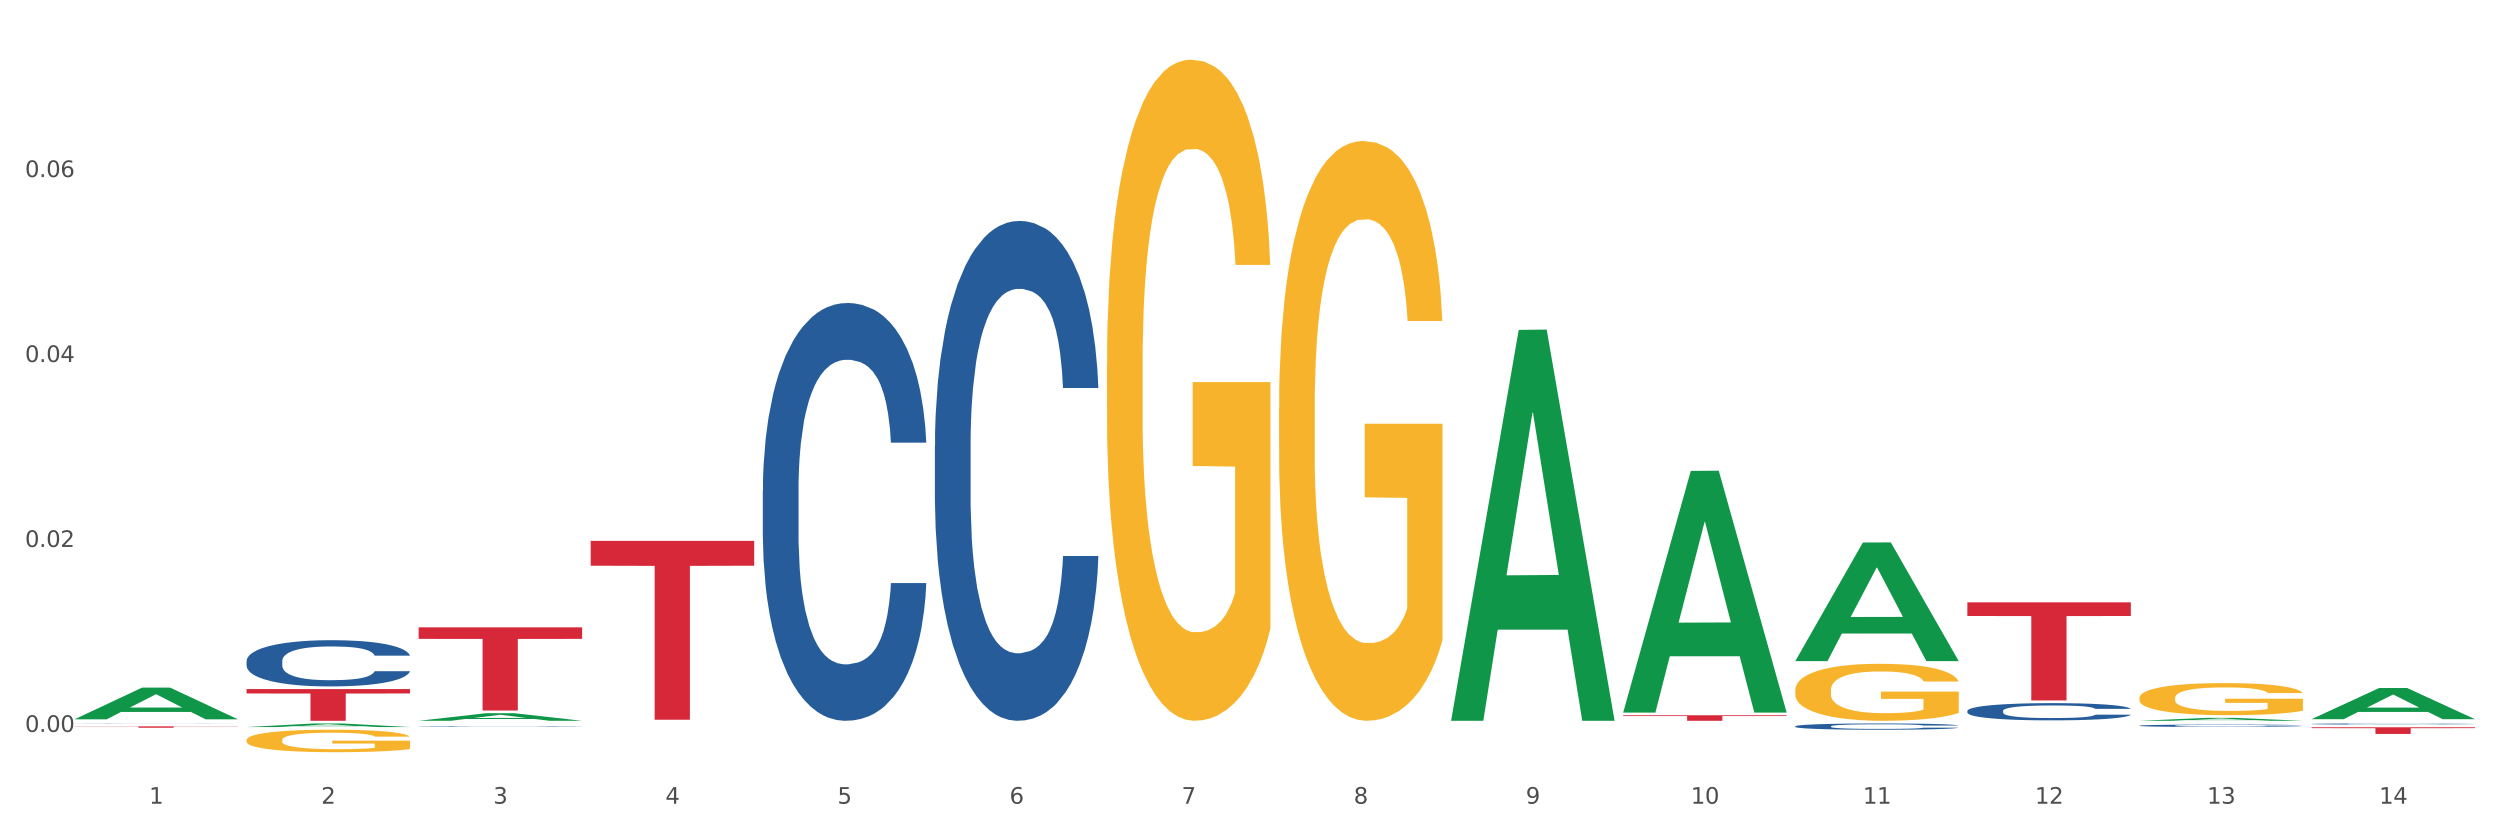 <?xml version="1.0" encoding="utf-8" standalone="no"?>
<!DOCTYPE svg PUBLIC "-//W3C//DTD SVG 1.1//EN"
  "http://www.w3.org/Graphics/SVG/1.1/DTD/svg11.dtd">
<svg xmlns:xlink="http://www.w3.org/1999/xlink" width="1080pt" height="360pt" viewBox="0 0 1080 360" xmlns="http://www.w3.org/2000/svg" version="1.1">
 <rect x="0" y="0" width="1080" height="360" fill="#333333" stroke="none"/>
 <defs>
  <style type="text/css">*{stroke-linejoin: round; stroke-linecap: butt}</style>
 </defs>
 <g id="figure_1">
  <g id="patch_1">
   <path d="M 0 360 
L 1080 360 
L 1080 0 
L 0 0 
z
" style="fill: #ffffff; stroke: #ffffff; stroke-linejoin: miter"/>
  </g>
  <g id="axes_1">
   <g id="matplotlib.axis_1">
    <g id="xtick_1">
     <g id="text_1">
      <!-- 1 -->
      <g style="fill: #4d4d4d" transform="translate(64.432 347.204) scale(0.096 -0.096)">
       <defs>
        <path id="DejaVuSans-31" d="M 794 531 
L 1825 531 
L 1825 4091 
L 703 3866 
L 703 4441 
L 1819 4666 
L 2450 4666 
L 2450 531 
L 3481 531 
L 3481 0 
L 794 0 
L 794 531 
z
" transform="scale(0.016)"/>
       </defs>
       <use xlink:href="#DejaVuSans-31"/>
      </g>
     </g>
    </g>
    <g id="xtick_2">
     <g id="text_2">
      <!-- 2 -->
      <g style="fill: #4d4d4d" transform="translate(138.771 347.204) scale(0.096 -0.096)">
       <defs>
        <path id="DejaVuSans-32" d="M 1228 531 
L 3431 531 
L 3431 0 
L 469 0 
L 469 531 
Q 828 903 1448 1529 
Q 2069 2156 2228 2338 
Q 2531 2678 2651 2914 
Q 2772 3150 2772 3378 
Q 2772 3750 2511 3984 
Q 2250 4219 1831 4219 
Q 1534 4219 1204 4116 
Q 875 4013 500 3803 
L 500 4441 
Q 881 4594 1212 4672 
Q 1544 4750 1819 4750 
Q 2544 4750 2975 4387 
Q 3406 4025 3406 3419 
Q 3406 3131 3298 2873 
Q 3191 2616 2906 2266 
Q 2828 2175 2409 1742 
Q 1991 1309 1228 531 
z
" transform="scale(0.016)"/>
       </defs>
       <use xlink:href="#DejaVuSans-32"/>
      </g>
     </g>
    </g>
    <g id="xtick_3">
     <g id="text_3">
      <!-- 3 -->
      <g style="fill: #4d4d4d" transform="translate(213.109 347.204) scale(0.096 -0.096)">
       <defs>
        <path id="DejaVuSans-33" d="M 2597 2516 
Q 3050 2419 3304 2112 
Q 3559 1806 3559 1356 
Q 3559 666 3084 287 
Q 2609 -91 1734 -91 
Q 1441 -91 1130 -33 
Q 819 25 488 141 
L 488 750 
Q 750 597 1062 519 
Q 1375 441 1716 441 
Q 2309 441 2620 675 
Q 2931 909 2931 1356 
Q 2931 1769 2642 2001 
Q 2353 2234 1838 2234 
L 1294 2234 
L 1294 2753 
L 1863 2753 
Q 2328 2753 2575 2939 
Q 2822 3125 2822 3475 
Q 2822 3834 2567 4026 
Q 2313 4219 1838 4219 
Q 1578 4219 1281 4162 
Q 984 4106 628 3988 
L 628 4550 
Q 988 4650 1302 4700 
Q 1616 4750 1894 4750 
Q 2613 4750 3031 4423 
Q 3450 4097 3450 3541 
Q 3450 3153 3228 2886 
Q 3006 2619 2597 2516 
z
" transform="scale(0.016)"/>
       </defs>
       <use xlink:href="#DejaVuSans-33"/>
      </g>
     </g>
    </g>
    <g id="xtick_4">
     <g id="text_4">
      <!-- 4 -->
      <g style="fill: #4d4d4d" transform="translate(287.448 347.204) scale(0.096 -0.096)">
       <defs>
        <path id="DejaVuSans-34" d="M 2419 4116 
L 825 1625 
L 2419 1625 
L 2419 4116 
z
M 2253 4666 
L 3047 4666 
L 3047 1625 
L 3713 1625 
L 3713 1100 
L 3047 1100 
L 3047 0 
L 2419 0 
L 2419 1100 
L 313 1100 
L 313 1709 
L 2253 4666 
z
" transform="scale(0.016)"/>
       </defs>
       <use xlink:href="#DejaVuSans-34"/>
      </g>
     </g>
    </g>
    <g id="xtick_5">
     <g id="text_5">
      <!-- 5 -->
      <g style="fill: #4d4d4d" transform="translate(361.787 347.204) scale(0.096 -0.096)">
       <defs>
        <path id="DejaVuSans-35" d="M 691 4666 
L 3169 4666 
L 3169 4134 
L 1269 4134 
L 1269 2991 
Q 1406 3038 1543 3061 
Q 1681 3084 1819 3084 
Q 2600 3084 3056 2656 
Q 3513 2228 3513 1497 
Q 3513 744 3044 326 
Q 2575 -91 1722 -91 
Q 1428 -91 1123 -41 
Q 819 9 494 109 
L 494 744 
Q 775 591 1075 516 
Q 1375 441 1709 441 
Q 2250 441 2565 725 
Q 2881 1009 2881 1497 
Q 2881 1984 2565 2268 
Q 2250 2553 1709 2553 
Q 1456 2553 1204 2497 
Q 953 2441 691 2322 
L 691 4666 
z
" transform="scale(0.016)"/>
       </defs>
       <use xlink:href="#DejaVuSans-35"/>
      </g>
     </g>
    </g>
    <g id="xtick_6">
     <g id="text_6">
      <!-- 6 -->
      <g style="fill: #4d4d4d" transform="translate(436.125 347.204) scale(0.096 -0.096)">
       <defs>
        <path id="DejaVuSans-36" d="M 2113 2584 
Q 1688 2584 1439 2293 
Q 1191 2003 1191 1497 
Q 1191 994 1439 701 
Q 1688 409 2113 409 
Q 2538 409 2786 701 
Q 3034 994 3034 1497 
Q 3034 2003 2786 2293 
Q 2538 2584 2113 2584 
z
M 3366 4563 
L 3366 3988 
Q 3128 4100 2886 4159 
Q 2644 4219 2406 4219 
Q 1781 4219 1451 3797 
Q 1122 3375 1075 2522 
Q 1259 2794 1537 2939 
Q 1816 3084 2150 3084 
Q 2853 3084 3261 2657 
Q 3669 2231 3669 1497 
Q 3669 778 3244 343 
Q 2819 -91 2113 -91 
Q 1303 -91 875 529 
Q 447 1150 447 2328 
Q 447 3434 972 4092 
Q 1497 4750 2381 4750 
Q 2619 4750 2861 4703 
Q 3103 4656 3366 4563 
z
" transform="scale(0.016)"/>
       </defs>
       <use xlink:href="#DejaVuSans-36"/>
      </g>
     </g>
    </g>
    <g id="xtick_7">
     <g id="text_7">
      <!-- 7 -->
      <g style="fill: #4d4d4d" transform="translate(510.464 347.204) scale(0.096 -0.096)">
       <defs>
        <path id="DejaVuSans-37" d="M 525 4666 
L 3525 4666 
L 3525 4397 
L 1831 0 
L 1172 0 
L 2766 4134 
L 525 4134 
L 525 4666 
z
" transform="scale(0.016)"/>
       </defs>
       <use xlink:href="#DejaVuSans-37"/>
      </g>
     </g>
    </g>
    <g id="xtick_8">
     <g id="text_8">
      <!-- 8 -->
      <g style="fill: #4d4d4d" transform="translate(584.803 347.204) scale(0.096 -0.096)">
       <defs>
        <path id="DejaVuSans-38" d="M 2034 2216 
Q 1584 2216 1326 1975 
Q 1069 1734 1069 1313 
Q 1069 891 1326 650 
Q 1584 409 2034 409 
Q 2484 409 2743 651 
Q 3003 894 3003 1313 
Q 3003 1734 2745 1975 
Q 2488 2216 2034 2216 
z
M 1403 2484 
Q 997 2584 770 2862 
Q 544 3141 544 3541 
Q 544 4100 942 4425 
Q 1341 4750 2034 4750 
Q 2731 4750 3128 4425 
Q 3525 4100 3525 3541 
Q 3525 3141 3298 2862 
Q 3072 2584 2669 2484 
Q 3125 2378 3379 2068 
Q 3634 1759 3634 1313 
Q 3634 634 3220 271 
Q 2806 -91 2034 -91 
Q 1263 -91 848 271 
Q 434 634 434 1313 
Q 434 1759 690 2068 
Q 947 2378 1403 2484 
z
M 1172 3481 
Q 1172 3119 1398 2916 
Q 1625 2713 2034 2713 
Q 2441 2713 2670 2916 
Q 2900 3119 2900 3481 
Q 2900 3844 2670 4047 
Q 2441 4250 2034 4250 
Q 1625 4250 1398 4047 
Q 1172 3844 1172 3481 
z
" transform="scale(0.016)"/>
       </defs>
       <use xlink:href="#DejaVuSans-38"/>
      </g>
     </g>
    </g>
    <g id="xtick_9">
     <g id="text_9">
      <!-- 9 -->
      <g style="fill: #4d4d4d" transform="translate(659.142 347.204) scale(0.096 -0.096)">
       <defs>
        <path id="DejaVuSans-39" d="M 703 97 
L 703 672 
Q 941 559 1184 500 
Q 1428 441 1663 441 
Q 2288 441 2617 861 
Q 2947 1281 2994 2138 
Q 2813 1869 2534 1725 
Q 2256 1581 1919 1581 
Q 1219 1581 811 2004 
Q 403 2428 403 3163 
Q 403 3881 828 4315 
Q 1253 4750 1959 4750 
Q 2769 4750 3195 4129 
Q 3622 3509 3622 2328 
Q 3622 1225 3098 567 
Q 2575 -91 1691 -91 
Q 1453 -91 1209 -44 
Q 966 3 703 97 
z
M 1959 2075 
Q 2384 2075 2632 2365 
Q 2881 2656 2881 3163 
Q 2881 3666 2632 3958 
Q 2384 4250 1959 4250 
Q 1534 4250 1286 3958 
Q 1038 3666 1038 3163 
Q 1038 2656 1286 2365 
Q 1534 2075 1959 2075 
z
" transform="scale(0.016)"/>
       </defs>
       <use xlink:href="#DejaVuSans-39"/>
      </g>
     </g>
    </g>
    <g id="xtick_10">
     <g id="text_10">
      <!-- 10 -->
      <g style="fill: #4d4d4d" transform="translate(730.426 347.204) scale(0.096 -0.096)">
       <defs>
        <path id="DejaVuSans-30" d="M 2034 4250 
Q 1547 4250 1301 3770 
Q 1056 3291 1056 2328 
Q 1056 1369 1301 889 
Q 1547 409 2034 409 
Q 2525 409 2770 889 
Q 3016 1369 3016 2328 
Q 3016 3291 2770 3770 
Q 2525 4250 2034 4250 
z
M 2034 4750 
Q 2819 4750 3233 4129 
Q 3647 3509 3647 2328 
Q 3647 1150 3233 529 
Q 2819 -91 2034 -91 
Q 1250 -91 836 529 
Q 422 1150 422 2328 
Q 422 3509 836 4129 
Q 1250 4750 2034 4750 
z
" transform="scale(0.016)"/>
       </defs>
       <use xlink:href="#DejaVuSans-31"/>
       <use xlink:href="#DejaVuSans-30" transform="translate(63.623 0)"/>
      </g>
     </g>
    </g>
    <g id="xtick_11">
     <g id="text_11">
      <!-- 11 -->
      <g style="fill: #4d4d4d" transform="translate(804.765 347.204) scale(0.096 -0.096)">
       <use xlink:href="#DejaVuSans-31"/>
       <use xlink:href="#DejaVuSans-31" transform="translate(63.623 0)"/>
      </g>
     </g>
    </g>
    <g id="xtick_12">
     <g id="text_12">
      <!-- 12 -->
      <g style="fill: #4d4d4d" transform="translate(879.104 347.204) scale(0.096 -0.096)">
       <use xlink:href="#DejaVuSans-31"/>
       <use xlink:href="#DejaVuSans-32" transform="translate(63.623 0)"/>
      </g>
     </g>
    </g>
    <g id="xtick_13">
     <g id="text_13">
      <!-- 13 -->
      <g style="fill: #4d4d4d" transform="translate(953.442 347.204) scale(0.096 -0.096)">
       <use xlink:href="#DejaVuSans-31"/>
       <use xlink:href="#DejaVuSans-33" transform="translate(63.623 0)"/>
      </g>
     </g>
    </g>
    <g id="xtick_14">
     <g id="text_14">
      <!-- 14 -->
      <g style="fill: #4d4d4d" transform="translate(1027.781 347.204) scale(0.096 -0.096)">
       <use xlink:href="#DejaVuSans-31"/>
       <use xlink:href="#DejaVuSans-34" transform="translate(63.623 0)"/>
      </g>
     </g>
    </g>
    <g id="xtick_15"/>
    <g id="xtick_16"/>
    <g id="xtick_17"/>
    <g id="xtick_18"/>
    <g id="xtick_19"/>
    <g id="xtick_20"/>
    <g id="xtick_21"/>
    <g id="xtick_22"/>
    <g id="xtick_23"/>
    <g id="xtick_24"/>
    <g id="xtick_25"/>
    <g id="xtick_26"/>
    <g id="xtick_27"/>
   </g>
   <g id="matplotlib.axis_2">
    <g id="ytick_1">
     <g id="text_15">
      <!-- 0.00 -->
      <g style="fill: #4d4d4d" transform="translate(10.8 316.18) scale(0.096 -0.096)">
       <defs>
        <path id="DejaVuSans-2e" d="M 684 794 
L 1344 794 
L 1344 0 
L 684 0 
L 684 794 
z
" transform="scale(0.016)"/>
       </defs>
       <use xlink:href="#DejaVuSans-30"/>
       <use xlink:href="#DejaVuSans-2e" transform="translate(63.623 0)"/>
       <use xlink:href="#DejaVuSans-30" transform="translate(95.41 0)"/>
       <use xlink:href="#DejaVuSans-30" transform="translate(159.033 0)"/>
      </g>
     </g>
    </g>
    <g id="ytick_2">
     <g id="text_16">
      <!-- 0.02 -->
      <g style="fill: #4d4d4d" transform="translate(10.8 236.283) scale(0.096 -0.096)">
       <use xlink:href="#DejaVuSans-30"/>
       <use xlink:href="#DejaVuSans-2e" transform="translate(63.623 0)"/>
       <use xlink:href="#DejaVuSans-30" transform="translate(95.41 0)"/>
       <use xlink:href="#DejaVuSans-32" transform="translate(159.033 0)"/>
      </g>
     </g>
    </g>
    <g id="ytick_3">
     <g id="text_17">
      <!-- 0.04 -->
      <g style="fill: #4d4d4d" transform="translate(10.8 156.386) scale(0.096 -0.096)">
       <use xlink:href="#DejaVuSans-30"/>
       <use xlink:href="#DejaVuSans-2e" transform="translate(63.623 0)"/>
       <use xlink:href="#DejaVuSans-30" transform="translate(95.41 0)"/>
       <use xlink:href="#DejaVuSans-34" transform="translate(159.033 0)"/>
      </g>
     </g>
    </g>
    <g id="ytick_4">
     <g id="text_18">
      <!-- 0.06 -->
      <g style="fill: #4d4d4d" transform="translate(10.8 76.489) scale(0.096 -0.096)">
       <use xlink:href="#DejaVuSans-30"/>
       <use xlink:href="#DejaVuSans-2e" transform="translate(63.623 0)"/>
       <use xlink:href="#DejaVuSans-30" transform="translate(95.41 0)"/>
       <use xlink:href="#DejaVuSans-36" transform="translate(159.033 0)"/>
      </g>
     </g>
    </g>
    <g id="ytick_5"/>
    <g id="ytick_6"/>
    <g id="ytick_7"/>
    <g id="ytick_8"/>
   </g>
   <g id="PolyCollection_1">
    <path d="M 32.175 310.729 
L 32.248 310.716 
L 61.37 297.049 
L 73.456 297.037 
L 102.797 310.755 
L 88.818 310.755 
L 82.484 307.561 
L 52.415 307.561 
L 52.197 307.612 
L 46.081 310.755 
L 32.175 310.755 
L 32.175 310.729 
L 56.201 305.654 
L 78.698 305.641 
L 67.559 299.961 
L 67.413 299.935 
L 67.267 299.973 
L 56.128 305.641 
L 56.201 305.654 
L 32.175 310.729 
z
" clip-path="url(#p34bf14e4f5)" style="fill: #109648"/>
    <path d="M 106.514 314.081 
L 106.587 314.079 
L 135.709 312.534 
L 147.795 312.533 
L 177.135 314.084 
L 163.157 314.084 
L 156.823 313.723 
L 126.754 313.723 
L 126.535 313.728 
L 120.42 314.084 
L 106.514 314.084 
L 106.514 314.081 
L 130.54 313.507 
L 153.037 313.506 
L 141.897 312.864 
L 141.752 312.861 
L 141.606 312.865 
L 130.467 313.506 
L 130.54 313.507 
L 106.514 314.081 
z
" clip-path="url(#p34bf14e4f5)" style="fill: #109648"/>
    <path d="M 180.852 311.38 
L 180.925 311.377 
L 210.048 308.098 
L 222.133 308.095 
L 251.474 311.386 
L 237.495 311.386 
L 231.161 310.62 
L 201.092 310.62 
L 200.874 310.632 
L 194.758 311.386 
L 180.852 311.386 
L 180.852 311.38 
L 204.878 310.162 
L 227.375 310.159 
L 216.236 308.796 
L 216.09 308.79 
L 215.945 308.8 
L 204.806 310.159 
L 204.878 310.162 
L 180.852 311.38 
z
" clip-path="url(#p34bf14e4f5)" style="fill: #109648"/>
    <path d="M 626.885 311.068 
L 626.957 310.91 
L 656.08 142.523 
L 668.166 142.365 
L 697.506 311.386 
L 683.528 311.386 
L 677.194 272.027 
L 647.125 272.027 
L 646.906 272.662 
L 640.791 311.386 
L 626.885 311.386 
L 626.885 311.068 
L 650.911 248.539 
L 673.408 248.38 
L 662.268 178.391 
L 662.123 178.073 
L 661.977 178.55 
L 650.838 248.38 
L 650.911 248.539 
L 626.885 311.068 
z
" clip-path="url(#p34bf14e4f5)" style="fill: #109648"/>
    <path d="M 701.223 307.651 
L 701.296 307.553 
L 730.419 203.433 
L 742.504 203.335 
L 771.845 307.847 
L 757.866 307.847 
L 751.532 283.51 
L 721.463 283.51 
L 721.245 283.903 
L 715.129 307.847 
L 701.223 307.847 
L 701.223 307.651 
L 725.249 268.986 
L 747.746 268.888 
L 736.607 225.611 
L 736.461 225.415 
L 736.316 225.709 
L 725.177 268.888 
L 725.249 268.986 
L 701.223 307.651 
z
" clip-path="url(#p34bf14e4f5)" style="fill: #109648"/>
    <path d="M 775.562 285.522 
L 775.635 285.473 
L 804.757 234.364 
L 816.843 234.316 
L 846.184 285.618 
L 832.205 285.618 
L 825.871 273.672 
L 795.802 273.672 
L 795.584 273.864 
L 789.468 285.618 
L 775.562 285.618 
L 775.562 285.522 
L 799.588 266.542 
L 822.085 266.494 
L 810.946 245.251 
L 810.8 245.154 
L 810.655 245.299 
L 799.515 266.494 
L 799.588 266.542 
L 775.562 285.522 
z
" clip-path="url(#p34bf14e4f5)" style="fill: #109648"/>
    <path d="M 924.24 311.384 
L 924.312 311.382 
L 953.435 310.115 
L 965.52 310.114 
L 994.861 311.386 
L 980.883 311.386 
L 974.548 311.09 
L 944.48 311.09 
L 944.261 311.095 
L 938.145 311.386 
L 924.24 311.386 
L 924.24 311.384 
L 948.265 310.913 
L 970.763 310.912 
L 959.623 310.385 
L 959.478 310.383 
L 959.332 310.386 
L 948.193 310.912 
L 948.265 310.913 
L 924.24 311.384 
z
" clip-path="url(#p34bf14e4f5)" style="fill: #109648"/>
    <path d="M 998.578 310.668 
L 998.651 310.655 
L 1027.773 297.226 
L 1039.859 297.213 
L 1069.2 310.693 
L 1055.221 310.693 
L 1048.887 307.554 
L 1018.818 307.554 
L 1018.6 307.605 
L 1012.484 310.693 
L 998.578 310.693 
L 998.578 310.668 
L 1022.604 305.681 
L 1045.101 305.668 
L 1033.962 300.087 
L 1033.816 300.061 
L 1033.671 300.099 
L 1022.531 305.668 
L 1022.604 305.681 
L 998.578 310.668 
z
" clip-path="url(#p34bf14e4f5)" style="fill: #109648"/>
    <path d="M 106.514 297.682 
L 177.135 297.682 
L 177.135 299.587 
L 149.355 299.6 
L 149.355 311.386 
L 134.126 311.386 
L 134.126 299.6 
L 106.514 299.587 
L 106.514 297.695 
L 106.514 297.682 
z
" clip-path="url(#p34bf14e4f5)" style="fill: #d62839"/>
    <path d="M 255.191 233.649 
L 325.813 233.649 
L 325.813 244.386 
L 298.033 244.459 
L 298.033 310.912 
L 282.804 310.912 
L 282.804 244.459 
L 255.191 244.386 
L 255.191 233.722 
L 255.191 233.649 
z
" clip-path="url(#p34bf14e4f5)" style="fill: #d62839"/>
    <path d="M 32.175 313.764 
L 102.797 313.764 
L 102.797 313.851 
L 75.017 313.851 
L 75.017 314.39 
L 59.788 314.39 
L 59.788 313.851 
L 32.175 313.851 
L 32.175 313.764 
L 32.175 313.764 
z
" clip-path="url(#p34bf14e4f5)" style="fill: #d62839"/>
    <path d="M 180.852 271 
L 251.474 271 
L 251.474 275.996 
L 223.694 276.03 
L 223.694 306.948 
L 208.465 306.948 
L 208.465 276.03 
L 180.852 275.996 
L 180.852 271.034 
L 180.852 271 
z
" clip-path="url(#p34bf14e4f5)" style="fill: #d62839"/>
    <path d="M 849.901 260.218 
L 920.523 260.218 
L 920.523 266.109 
L 892.742 266.149 
L 892.742 302.61 
L 877.514 302.61 
L 877.514 266.149 
L 849.901 266.109 
L 849.901 260.258 
L 849.901 260.218 
z
" clip-path="url(#p34bf14e4f5)" style="fill: #d62839"/>
    <path d="M 701.223 308.994 
L 771.845 308.994 
L 771.845 309.327 
L 744.065 309.329 
L 744.065 311.386 
L 728.836 311.386 
L 728.836 309.329 
L 701.223 309.327 
L 701.223 308.997 
L 701.223 308.994 
z
" clip-path="url(#p34bf14e4f5)" style="fill: #d62839"/>
    <path d="M 849.901 307.1 
L 849.984 307.093 
L 849.984 306.903 
L 850.235 306.645 
L 851.153 306.169 
L 852.322 305.809 
L 854.325 305.388 
L 855.41 305.211 
L 856.829 305.014 
L 859.751 304.695 
L 863.09 304.423 
L 865.428 304.274 
L 867.181 304.179 
L 871.104 304.009 
L 873.358 303.934 
L 875.695 303.873 
L 877.699 303.832 
L 881.038 303.784 
L 883.709 303.764 
L 886.798 303.757 
L 889.386 303.764 
L 892.808 303.791 
L 897.817 303.873 
L 899.737 303.92 
L 902.325 304.002 
L 904.996 304.111 
L 907.166 304.219 
L 909.671 304.376 
L 912.258 304.579 
L 914.763 304.838 
L 916.516 305.075 
L 917.935 305.327 
L 919.187 305.632 
L 920.105 305.965 
L 920.523 306.244 
L 905.246 306.244 
L 904.829 305.992 
L 903.994 305.721 
L 903.159 305.537 
L 902.241 305.388 
L 900.822 305.218 
L 899.57 305.109 
L 897.483 304.98 
L 895.563 304.899 
L 893.977 304.851 
L 892.057 304.81 
L 887.966 304.77 
L 885.045 304.77 
L 883.208 304.783 
L 880.954 304.817 
L 879.034 304.865 
L 876.78 304.946 
L 875.027 305.035 
L 873.274 305.15 
L 872.273 305.232 
L 870.77 305.381 
L 869.768 305.503 
L 868.433 305.714 
L 867.681 305.863 
L 866.346 306.251 
L 865.761 306.536 
L 865.511 306.733 
L 865.344 306.95 
L 865.344 308.01 
L 865.845 308.486 
L 866.262 308.69 
L 866.93 308.921 
L 868.182 309.219 
L 870.019 309.512 
L 871.939 309.722 
L 873.525 309.851 
L 875.027 309.946 
L 876.53 310.021 
L 878.367 310.089 
L 879.869 310.13 
L 882.123 310.171 
L 884.794 310.191 
L 886.881 310.191 
L 891.139 310.157 
L 893.059 310.123 
L 894.895 310.075 
L 896.899 310.001 
L 898.485 309.919 
L 899.403 309.858 
L 900.905 309.729 
L 902.074 309.593 
L 903.076 309.437 
L 903.744 309.301 
L 904.495 309.097 
L 905.079 308.866 
L 905.246 308.744 
L 920.523 308.744 
L 920.189 308.988 
L 919.604 309.226 
L 918.436 309.546 
L 917.517 309.729 
L 916.098 309.953 
L 914.596 310.143 
L 912.509 310.354 
L 910.589 310.51 
L 908.585 310.646 
L 906.415 310.768 
L 902.491 310.938 
L 901.072 310.986 
L 898.067 311.067 
L 895.73 311.115 
L 892.307 311.162 
L 888.801 311.19 
L 885.128 311.196 
L 881.873 311.183 
L 878.283 311.142 
L 876.029 311.101 
L 873.525 311.04 
L 870.603 310.945 
L 867.848 310.83 
L 865.261 310.694 
L 862.84 310.537 
L 860.586 310.361 
L 857.664 310.069 
L 855.494 309.783 
L 853.908 309.518 
L 852.823 309.294 
L 851.737 309.009 
L 851.153 308.812 
L 850.235 308.336 
L 849.901 307.895 
L 849.901 307.1 
z
" clip-path="url(#p34bf14e4f5)" style="fill: #255c99"/>
    <path d="M 998.578 314.165 
L 1069.2 314.165 
L 1069.2 314.567 
L 1041.42 314.57 
L 1041.42 317.057 
L 1026.191 317.057 
L 1026.191 314.57 
L 998.578 314.567 
L 998.578 314.168 
L 998.578 314.165 
z
" clip-path="url(#p34bf14e4f5)" style="fill: #d62839"/>
    <path d="M 998.578 312.751 
L 998.662 312.751 
L 998.662 312.738 
L 998.912 312.721 
L 999.83 312.69 
L 1000.999 312.667 
L 1003.003 312.639 
L 1004.088 312.628 
L 1005.507 312.615 
L 1008.429 312.594 
L 1011.768 312.576 
L 1014.105 312.567 
L 1015.858 312.56 
L 1019.781 312.549 
L 1022.035 312.545 
L 1024.373 312.541 
L 1026.376 312.538 
L 1029.715 312.535 
L 1032.387 312.533 
L 1035.475 312.533 
L 1038.063 312.533 
L 1041.486 312.535 
L 1046.494 312.541 
L 1048.414 312.544 
L 1051.002 312.549 
L 1053.673 312.556 
L 1055.844 312.563 
L 1058.348 312.573 
L 1060.936 312.587 
L 1063.44 312.603 
L 1065.193 312.619 
L 1066.612 312.635 
L 1067.864 312.655 
L 1068.783 312.677 
L 1069.2 312.695 
L 1053.924 312.695 
L 1053.506 312.679 
L 1052.671 312.661 
L 1051.837 312.649 
L 1050.918 312.639 
L 1049.499 312.628 
L 1048.247 312.621 
L 1046.16 312.613 
L 1044.24 312.607 
L 1042.654 312.604 
L 1040.734 312.602 
L 1036.644 312.599 
L 1033.722 312.599 
L 1031.886 312.6 
L 1029.632 312.602 
L 1027.712 312.605 
L 1025.458 312.611 
L 1023.705 312.616 
L 1021.952 312.624 
L 1020.95 312.629 
L 1019.448 312.639 
L 1018.446 312.647 
L 1017.11 312.661 
L 1016.359 312.67 
L 1015.023 312.696 
L 1014.439 312.714 
L 1014.188 312.727 
L 1014.022 312.741 
L 1014.022 312.81 
L 1014.522 312.841 
L 1014.94 312.855 
L 1015.608 312.87 
L 1016.86 312.889 
L 1018.696 312.908 
L 1020.616 312.922 
L 1022.202 312.93 
L 1023.705 312.937 
L 1025.207 312.942 
L 1027.044 312.946 
L 1028.547 312.949 
L 1030.8 312.951 
L 1033.472 312.953 
L 1035.559 312.953 
L 1039.816 312.95 
L 1041.736 312.948 
L 1043.572 312.945 
L 1045.576 312.94 
L 1047.162 312.935 
L 1048.08 312.931 
L 1049.583 312.922 
L 1050.752 312.914 
L 1051.753 312.903 
L 1052.421 312.895 
L 1053.172 312.881 
L 1053.757 312.866 
L 1053.924 312.858 
L 1069.2 312.858 
L 1068.866 312.874 
L 1068.282 312.89 
L 1067.113 312.911 
L 1066.195 312.922 
L 1064.776 312.937 
L 1063.273 312.95 
L 1061.186 312.963 
L 1059.266 312.973 
L 1057.263 312.982 
L 1055.092 312.99 
L 1051.169 313.001 
L 1049.75 313.004 
L 1046.745 313.01 
L 1044.407 313.013 
L 1040.985 313.016 
L 1037.479 313.018 
L 1033.806 313.018 
L 1030.55 313.017 
L 1026.96 313.015 
L 1024.707 313.012 
L 1022.202 313.008 
L 1019.281 313.002 
L 1016.526 312.994 
L 1013.938 312.985 
L 1011.517 312.975 
L 1009.263 312.964 
L 1006.342 312.945 
L 1004.171 312.926 
L 1002.585 312.909 
L 1001.5 312.894 
L 1000.415 312.876 
L 999.83 312.863 
L 998.912 312.832 
L 998.578 312.803 
L 998.578 312.751 
z
" clip-path="url(#p34bf14e4f5)" style="fill: #255c99"/>
    <path d="M 329.53 211.992 
L 329.613 211.827 
L 329.613 207.212 
L 329.864 200.948 
L 330.782 189.41 
L 331.951 180.674 
L 333.954 170.454 
L 335.039 166.168 
L 336.458 161.388 
L 339.38 153.641 
L 342.719 147.048 
L 345.057 143.421 
L 346.81 141.114 
L 350.733 136.993 
L 352.987 135.18 
L 355.324 133.696 
L 357.328 132.707 
L 360.667 131.553 
L 363.338 131.059 
L 366.427 130.894 
L 369.015 131.059 
L 372.437 131.718 
L 377.446 133.696 
L 379.366 134.85 
L 381.954 136.828 
L 384.625 139.465 
L 386.795 142.103 
L 389.3 145.894 
L 391.887 150.839 
L 394.392 157.103 
L 396.145 162.872 
L 397.564 168.971 
L 398.816 176.388 
L 399.734 184.465 
L 400.152 191.223 
L 384.875 191.223 
L 384.458 185.124 
L 383.623 178.531 
L 382.788 174.08 
L 381.87 170.454 
L 380.451 166.333 
L 379.199 163.696 
L 377.112 160.564 
L 375.192 158.586 
L 373.606 157.432 
L 371.686 156.443 
L 367.595 155.454 
L 364.674 155.454 
L 362.837 155.784 
L 360.583 156.608 
L 358.663 157.762 
L 356.41 159.74 
L 354.656 161.883 
L 352.903 164.685 
L 351.902 166.663 
L 350.399 170.289 
L 349.397 173.256 
L 348.062 178.366 
L 347.31 181.992 
L 345.975 191.388 
L 345.391 198.311 
L 345.14 203.091 
L 344.973 208.366 
L 344.973 234.079 
L 345.474 245.618 
L 345.891 250.563 
L 346.559 256.167 
L 347.811 263.42 
L 349.648 270.507 
L 351.568 275.617 
L 353.154 278.749 
L 354.656 281.057 
L 356.159 282.87 
L 357.996 284.518 
L 359.498 285.507 
L 361.752 286.496 
L 364.423 286.991 
L 366.51 286.991 
L 370.768 286.167 
L 372.688 285.342 
L 374.524 284.189 
L 376.528 282.375 
L 378.114 280.397 
L 379.032 278.914 
L 380.534 275.782 
L 381.703 272.485 
L 382.705 268.694 
L 383.373 265.398 
L 384.124 260.453 
L 384.708 254.848 
L 384.875 251.881 
L 400.152 251.881 
L 399.818 257.815 
L 399.233 263.584 
L 398.065 271.332 
L 397.146 275.782 
L 395.727 281.222 
L 394.225 285.837 
L 392.138 290.947 
L 390.218 294.738 
L 388.214 298.034 
L 386.044 301.001 
L 382.121 305.122 
L 380.701 306.276 
L 377.696 308.254 
L 375.359 309.408 
L 371.936 310.562 
L 368.43 311.221 
L 364.757 311.386 
L 361.502 311.056 
L 357.912 310.067 
L 355.658 309.078 
L 353.154 307.595 
L 350.232 305.287 
L 347.477 302.485 
L 344.89 299.188 
L 342.469 295.397 
L 340.215 291.111 
L 337.293 284.024 
L 335.123 277.101 
L 333.537 270.672 
L 332.452 265.233 
L 331.366 258.31 
L 330.782 253.53 
L 329.864 241.991 
L 329.53 231.277 
L 329.53 211.992 
z
" clip-path="url(#p34bf14e4f5)" style="fill: #255c99"/>
    <path d="M 180.852 313.735 
L 180.936 313.735 
L 180.936 313.728 
L 181.186 313.72 
L 182.105 313.704 
L 183.273 313.692 
L 185.277 313.678 
L 186.362 313.672 
L 187.781 313.666 
L 190.703 313.655 
L 194.042 313.646 
L 196.379 313.642 
L 198.132 313.638 
L 202.056 313.633 
L 204.31 313.63 
L 206.647 313.628 
L 208.65 313.627 
L 211.989 313.625 
L 214.661 313.625 
L 217.749 313.625 
L 220.337 313.625 
L 223.76 313.626 
L 228.768 313.628 
L 230.688 313.63 
L 233.276 313.633 
L 235.947 313.636 
L 238.118 313.64 
L 240.622 313.645 
L 243.21 313.652 
L 245.714 313.66 
L 247.467 313.668 
L 248.886 313.676 
L 250.139 313.686 
L 251.057 313.697 
L 251.474 313.707 
L 236.198 313.707 
L 235.78 313.698 
L 234.946 313.689 
L 234.111 313.683 
L 233.193 313.678 
L 231.774 313.673 
L 230.521 313.669 
L 228.434 313.665 
L 226.514 313.662 
L 224.928 313.661 
L 223.008 313.659 
L 218.918 313.658 
L 215.996 313.658 
L 214.16 313.658 
L 211.906 313.659 
L 209.986 313.661 
L 207.732 313.664 
L 205.979 313.667 
L 204.226 313.67 
L 203.224 313.673 
L 201.722 313.678 
L 200.72 313.682 
L 199.384 313.689 
L 198.633 313.694 
L 197.297 313.707 
L 196.713 313.716 
L 196.463 313.723 
L 196.296 313.73 
L 196.296 313.765 
L 196.797 313.78 
L 197.214 313.787 
L 197.882 313.795 
L 199.134 313.805 
L 200.97 313.814 
L 202.89 313.821 
L 204.476 313.826 
L 205.979 313.829 
L 207.482 313.831 
L 209.318 313.833 
L 210.821 313.835 
L 213.075 313.836 
L 215.746 313.837 
L 217.833 313.837 
L 222.09 313.836 
L 224.01 313.834 
L 225.847 313.833 
L 227.85 313.83 
L 229.436 313.828 
L 230.354 313.826 
L 231.857 313.821 
L 233.026 313.817 
L 234.027 313.812 
L 234.695 313.807 
L 235.447 313.801 
L 236.031 313.793 
L 236.198 313.789 
L 251.474 313.789 
L 251.14 313.797 
L 250.556 313.805 
L 249.387 313.815 
L 248.469 313.821 
L 247.05 313.829 
L 245.547 313.835 
L 243.46 313.842 
L 241.54 313.847 
L 239.537 313.852 
L 237.367 313.856 
L 233.443 313.861 
L 232.024 313.863 
L 229.019 313.866 
L 226.681 313.867 
L 223.259 313.869 
L 219.753 313.87 
L 216.08 313.87 
L 212.824 313.869 
L 209.235 313.868 
L 206.981 313.867 
L 204.476 313.865 
L 201.555 313.862 
L 198.8 313.858 
L 196.212 313.853 
L 193.791 313.848 
L 191.538 313.842 
L 188.616 313.833 
L 186.445 313.823 
L 184.859 313.815 
L 183.774 313.807 
L 182.689 313.798 
L 182.105 313.791 
L 181.186 313.776 
L 180.852 313.761 
L 180.852 313.735 
z
" clip-path="url(#p34bf14e4f5)" style="fill: #255c99"/>
    <path d="M 106.514 285.538 
L 106.597 285.519 
L 106.597 285.009 
L 106.848 284.316 
L 107.766 283.039 
L 108.935 282.072 
L 110.938 280.942 
L 112.023 280.467 
L 113.442 279.939 
L 116.364 279.081 
L 119.703 278.352 
L 122.04 277.951 
L 123.794 277.695 
L 127.717 277.239 
L 129.971 277.039 
L 132.308 276.875 
L 134.312 276.765 
L 137.651 276.637 
L 140.322 276.583 
L 143.411 276.565 
L 145.998 276.583 
L 149.421 276.656 
L 154.43 276.875 
L 156.35 277.002 
L 158.937 277.221 
L 161.609 277.513 
L 163.779 277.805 
L 166.283 278.224 
L 168.871 278.771 
L 171.376 279.464 
L 173.129 280.103 
L 174.548 280.778 
L 175.8 281.598 
L 176.718 282.492 
L 177.135 283.24 
L 161.859 283.24 
L 161.442 282.565 
L 160.607 281.835 
L 159.772 281.343 
L 158.854 280.942 
L 157.435 280.486 
L 156.183 280.194 
L 154.096 279.847 
L 152.176 279.629 
L 150.59 279.501 
L 148.67 279.391 
L 144.579 279.282 
L 141.658 279.282 
L 139.821 279.318 
L 137.567 279.41 
L 135.647 279.537 
L 133.393 279.756 
L 131.64 279.993 
L 129.887 280.303 
L 128.886 280.522 
L 127.383 280.923 
L 126.381 281.252 
L 125.046 281.817 
L 124.294 282.218 
L 122.959 283.258 
L 122.374 284.024 
L 122.124 284.553 
L 121.957 285.136 
L 121.957 287.982 
L 122.458 289.258 
L 122.875 289.805 
L 123.543 290.425 
L 124.795 291.228 
L 126.632 292.012 
L 128.552 292.578 
L 130.138 292.924 
L 131.64 293.179 
L 133.143 293.38 
L 134.979 293.562 
L 136.482 293.672 
L 138.736 293.781 
L 141.407 293.836 
L 143.494 293.836 
L 147.751 293.745 
L 149.671 293.654 
L 151.508 293.526 
L 153.511 293.325 
L 155.097 293.106 
L 156.016 292.942 
L 157.518 292.596 
L 158.687 292.231 
L 159.689 291.812 
L 160.357 291.447 
L 161.108 290.9 
L 161.692 290.28 
L 161.859 289.951 
L 177.135 289.951 
L 176.802 290.608 
L 176.217 291.246 
L 175.049 292.103 
L 174.13 292.596 
L 172.711 293.198 
L 171.209 293.708 
L 169.122 294.274 
L 167.202 294.693 
L 165.198 295.058 
L 163.028 295.386 
L 159.104 295.842 
L 157.685 295.97 
L 154.68 296.189 
L 152.343 296.316 
L 148.92 296.444 
L 145.414 296.517 
L 141.741 296.535 
L 138.486 296.499 
L 134.896 296.389 
L 132.642 296.28 
L 130.138 296.116 
L 127.216 295.86 
L 124.461 295.55 
L 121.874 295.186 
L 119.453 294.766 
L 117.199 294.292 
L 114.277 293.508 
L 112.107 292.742 
L 110.521 292.03 
L 109.435 291.429 
L 108.35 290.663 
L 107.766 290.134 
L 106.848 288.857 
L 106.514 287.672 
L 106.514 285.538 
z
" clip-path="url(#p34bf14e4f5)" style="fill: #255c99"/>
    <path d="M 403.869 192.469 
L 403.952 192.272 
L 403.952 186.75 
L 404.202 179.256 
L 405.121 165.452 
L 406.289 154.999 
L 408.293 142.773 
L 409.378 137.645 
L 410.797 131.926 
L 413.719 122.657 
L 417.058 114.769 
L 419.395 110.43 
L 421.148 107.669 
L 425.072 102.739 
L 427.326 100.57 
L 429.663 98.795 
L 431.666 97.612 
L 435.006 96.231 
L 437.677 95.64 
L 440.766 95.442 
L 443.353 95.64 
L 446.776 96.429 
L 451.785 98.795 
L 453.704 100.176 
L 456.292 102.542 
L 458.964 105.697 
L 461.134 108.853 
L 463.638 113.388 
L 466.226 119.305 
L 468.73 126.799 
L 470.483 133.701 
L 471.903 140.998 
L 473.155 149.872 
L 474.073 159.535 
L 474.49 167.621 
L 459.214 167.621 
L 458.797 160.324 
L 457.962 152.436 
L 457.127 147.111 
L 456.209 142.773 
L 454.79 137.842 
L 453.538 134.687 
L 451.451 130.94 
L 449.531 128.574 
L 447.945 127.193 
L 446.025 126.01 
L 441.934 124.827 
L 439.012 124.827 
L 437.176 125.221 
L 434.922 126.207 
L 433.002 127.587 
L 430.748 129.954 
L 428.995 132.518 
L 427.242 135.87 
L 426.24 138.237 
L 424.738 142.575 
L 423.736 146.125 
L 422.401 152.239 
L 421.649 156.577 
L 420.314 167.818 
L 419.729 176.101 
L 419.479 181.82 
L 419.312 188.131 
L 419.312 218.895 
L 419.813 232.7 
L 420.23 238.616 
L 420.898 245.321 
L 422.15 253.998 
L 423.987 262.478 
L 425.907 268.592 
L 427.493 272.339 
L 428.995 275.1 
L 430.498 277.269 
L 432.334 279.241 
L 433.837 280.424 
L 436.091 281.607 
L 438.762 282.199 
L 440.849 282.199 
L 445.106 281.213 
L 447.026 280.227 
L 448.863 278.846 
L 450.866 276.677 
L 452.452 274.311 
L 453.371 272.536 
L 454.873 268.789 
L 456.042 264.845 
L 457.044 260.309 
L 457.711 256.365 
L 458.463 250.448 
L 459.047 243.743 
L 459.214 240.194 
L 474.49 240.194 
L 474.156 247.293 
L 473.572 254.195 
L 472.403 263.464 
L 471.485 268.789 
L 470.066 275.297 
L 468.563 280.819 
L 466.477 286.932 
L 464.557 291.468 
L 462.553 295.412 
L 460.383 298.962 
L 456.459 303.892 
L 455.04 305.272 
L 452.035 307.639 
L 449.698 309.019 
L 446.275 310.4 
L 442.769 311.189 
L 439.096 311.386 
L 435.84 310.991 
L 432.251 309.808 
L 429.997 308.625 
L 427.493 306.85 
L 424.571 304.089 
L 421.816 300.737 
L 419.228 296.792 
L 416.808 292.257 
L 414.554 287.129 
L 411.632 278.649 
L 409.462 270.367 
L 407.875 262.675 
L 406.79 256.167 
L 405.705 247.885 
L 405.121 242.166 
L 404.202 228.361 
L 403.869 215.543 
L 403.869 192.469 
z
" clip-path="url(#p34bf14e4f5)" style="fill: #255c99"/>
    <path d="M 775.562 313.753 
L 775.646 313.751 
L 775.646 313.681 
L 775.896 313.587 
L 776.814 313.413 
L 777.983 313.282 
L 779.986 313.128 
L 781.072 313.064 
L 782.491 312.992 
L 785.412 312.875 
L 788.752 312.776 
L 791.089 312.721 
L 792.842 312.687 
L 796.765 312.625 
L 799.019 312.597 
L 801.357 312.575 
L 803.36 312.56 
L 806.699 312.543 
L 809.37 312.535 
L 812.459 312.533 
L 815.047 312.535 
L 818.469 312.545 
L 823.478 312.575 
L 825.398 312.593 
L 827.986 312.622 
L 830.657 312.662 
L 832.828 312.702 
L 835.332 312.759 
L 837.92 312.833 
L 840.424 312.927 
L 842.177 313.014 
L 843.596 313.106 
L 844.848 313.218 
L 845.766 313.339 
L 846.184 313.441 
L 830.908 313.441 
L 830.49 313.349 
L 829.655 313.25 
L 828.821 313.183 
L 827.902 313.128 
L 826.483 313.066 
L 825.231 313.027 
L 823.144 312.979 
L 821.224 312.95 
L 819.638 312.932 
L 817.718 312.917 
L 813.628 312.903 
L 810.706 312.903 
L 808.87 312.908 
L 806.616 312.92 
L 804.696 312.937 
L 802.442 312.967 
L 800.689 312.999 
L 798.936 313.041 
L 797.934 313.071 
L 796.431 313.126 
L 795.43 313.17 
L 794.094 313.247 
L 793.343 313.302 
L 792.007 313.443 
L 791.423 313.547 
L 791.172 313.619 
L 791.005 313.699 
L 791.005 314.086 
L 791.506 314.259 
L 791.924 314.334 
L 792.591 314.418 
L 793.844 314.527 
L 795.68 314.634 
L 797.6 314.711 
L 799.186 314.758 
L 800.689 314.793 
L 802.191 314.82 
L 804.028 314.845 
L 805.53 314.859 
L 807.784 314.874 
L 810.456 314.882 
L 812.543 314.882 
L 816.8 314.869 
L 818.72 314.857 
L 820.556 314.84 
L 822.56 314.812 
L 824.146 314.783 
L 825.064 314.76 
L 826.567 314.713 
L 827.735 314.664 
L 828.737 314.606 
L 829.405 314.557 
L 830.156 314.482 
L 830.741 314.398 
L 830.908 314.354 
L 846.184 314.354 
L 845.85 314.443 
L 845.266 314.53 
L 844.097 314.646 
L 843.179 314.713 
L 841.76 314.795 
L 840.257 314.864 
L 838.17 314.941 
L 836.25 314.998 
L 834.247 315.048 
L 832.076 315.093 
L 828.153 315.155 
L 826.734 315.172 
L 823.728 315.202 
L 821.391 315.219 
L 817.969 315.236 
L 814.463 315.246 
L 810.79 315.249 
L 807.534 315.244 
L 803.944 315.229 
L 801.69 315.214 
L 799.186 315.192 
L 796.264 315.157 
L 793.51 315.115 
L 790.922 315.065 
L 788.501 315.008 
L 786.247 314.944 
L 783.325 314.837 
L 781.155 314.733 
L 779.569 314.636 
L 778.484 314.554 
L 777.399 314.45 
L 776.814 314.378 
L 775.896 314.205 
L 775.562 314.043 
L 775.562 313.753 
z
" clip-path="url(#p34bf14e4f5)" style="fill: #255c99"/>
    <path d="M 32.175 312.571 
L 32.258 312.57 
L 32.258 312.568 
L 32.509 312.565 
L 33.427 312.56 
L 34.596 312.556 
L 36.599 312.551 
L 37.684 312.549 
L 39.104 312.547 
L 42.025 312.544 
L 45.364 312.54 
L 47.702 312.539 
L 49.455 312.538 
L 53.378 312.536 
L 55.632 312.535 
L 57.969 312.534 
L 59.973 312.534 
L 63.312 312.533 
L 65.983 312.533 
L 69.072 312.533 
L 71.66 312.533 
L 75.082 312.533 
L 80.091 312.534 
L 82.011 312.535 
L 84.599 312.536 
L 87.27 312.537 
L 89.44 312.538 
L 91.945 312.54 
L 94.533 312.542 
L 97.037 312.545 
L 98.79 312.548 
L 100.209 312.551 
L 101.461 312.554 
L 102.379 312.558 
L 102.797 312.561 
L 87.52 312.561 
L 87.103 312.558 
L 86.268 312.555 
L 85.434 312.553 
L 84.515 312.551 
L 83.096 312.549 
L 81.844 312.548 
L 79.757 312.547 
L 77.837 312.546 
L 76.251 312.545 
L 74.331 312.545 
L 70.241 312.544 
L 67.319 312.544 
L 65.482 312.545 
L 63.229 312.545 
L 61.309 312.545 
L 59.055 312.546 
L 57.302 312.547 
L 55.549 312.549 
L 54.547 312.55 
L 53.044 312.551 
L 52.043 312.553 
L 50.707 312.555 
L 49.956 312.557 
L 48.62 312.561 
L 48.036 312.564 
L 47.785 312.566 
L 47.618 312.569 
L 47.618 312.581 
L 48.119 312.586 
L 48.537 312.588 
L 49.204 312.591 
L 50.457 312.594 
L 52.293 312.598 
L 54.213 312.6 
L 55.799 312.601 
L 57.302 312.602 
L 58.804 312.603 
L 60.641 312.604 
L 62.143 312.605 
L 64.397 312.605 
L 67.069 312.605 
L 69.155 312.605 
L 73.413 312.605 
L 75.333 312.604 
L 77.169 312.604 
L 79.173 312.603 
L 80.759 312.602 
L 81.677 312.602 
L 83.18 312.6 
L 84.348 312.599 
L 85.35 312.597 
L 86.018 312.595 
L 86.769 312.593 
L 87.353 312.59 
L 87.52 312.589 
L 102.797 312.589 
L 102.463 312.592 
L 101.879 312.594 
L 100.71 312.598 
L 99.792 312.6 
L 98.372 312.603 
L 96.87 312.605 
L 94.783 312.607 
L 92.863 312.609 
L 90.86 312.61 
L 88.689 312.612 
L 84.766 312.614 
L 83.347 312.614 
L 80.341 312.615 
L 78.004 312.616 
L 74.581 312.616 
L 71.075 312.616 
L 67.402 312.617 
L 64.147 312.616 
L 60.557 312.616 
L 58.303 312.615 
L 55.799 312.615 
L 52.877 312.614 
L 50.123 312.612 
L 47.535 312.611 
L 45.114 312.609 
L 42.86 312.607 
L 39.938 312.604 
L 37.768 312.601 
L 36.182 312.598 
L 35.097 312.595 
L 34.011 312.592 
L 33.427 312.59 
L 32.509 312.584 
L 32.175 312.579 
L 32.175 312.571 
z
" clip-path="url(#p34bf14e4f5)" style="fill: #255c99"/>
    <path d="M 924.24 313.483 
L 924.323 313.482 
L 924.323 313.456 
L 924.573 313.42 
L 925.492 313.354 
L 926.66 313.304 
L 928.664 313.246 
L 929.749 313.222 
L 931.168 313.194 
L 934.09 313.15 
L 937.429 313.113 
L 939.766 313.092 
L 941.519 313.079 
L 945.443 313.055 
L 947.697 313.045 
L 950.034 313.036 
L 952.037 313.031 
L 955.377 313.024 
L 958.048 313.021 
L 961.136 313.02 
L 963.724 313.021 
L 967.147 313.025 
L 972.155 313.036 
L 974.075 313.043 
L 976.663 313.054 
L 979.335 313.069 
L 981.505 313.084 
L 984.009 313.106 
L 986.597 313.134 
L 989.101 313.17 
L 990.854 313.203 
L 992.273 313.238 
L 993.526 313.28 
L 994.444 313.326 
L 994.861 313.365 
L 979.585 313.365 
L 979.168 313.33 
L 978.333 313.292 
L 977.498 313.267 
L 976.58 313.246 
L 975.161 313.223 
L 973.908 313.208 
L 971.822 313.19 
L 969.902 313.178 
L 968.316 313.172 
L 966.396 313.166 
L 962.305 313.161 
L 959.383 313.161 
L 957.547 313.162 
L 955.293 313.167 
L 953.373 313.174 
L 951.119 313.185 
L 949.366 313.197 
L 947.613 313.213 
L 946.611 313.225 
L 945.109 313.245 
L 944.107 313.262 
L 942.771 313.291 
L 942.02 313.312 
L 940.685 313.366 
L 940.1 313.405 
L 939.85 313.432 
L 939.683 313.462 
L 939.683 313.609 
L 940.184 313.675 
L 940.601 313.703 
L 941.269 313.735 
L 942.521 313.776 
L 944.358 313.817 
L 946.278 313.846 
L 947.864 313.864 
L 949.366 313.877 
L 950.869 313.887 
L 952.705 313.897 
L 954.208 313.902 
L 956.462 313.908 
L 959.133 313.911 
L 961.22 313.911 
L 965.477 313.906 
L 967.397 313.902 
L 969.234 313.895 
L 971.237 313.885 
L 972.823 313.873 
L 973.742 313.865 
L 975.244 313.847 
L 976.413 313.828 
L 977.415 313.807 
L 978.082 313.788 
L 978.834 313.76 
L 979.418 313.728 
L 979.585 313.711 
L 994.861 313.711 
L 994.527 313.745 
L 993.943 313.777 
L 992.774 313.822 
L 991.856 313.847 
L 990.437 313.878 
L 988.934 313.904 
L 986.847 313.934 
L 984.927 313.955 
L 982.924 313.974 
L 980.754 313.991 
L 976.83 314.014 
L 975.411 314.021 
L 972.406 314.032 
L 970.069 314.039 
L 966.646 314.045 
L 963.14 314.049 
L 959.467 314.05 
L 956.211 314.048 
L 952.622 314.043 
L 950.368 314.037 
L 947.864 314.028 
L 944.942 314.015 
L 942.187 313.999 
L 939.599 313.981 
L 937.178 313.959 
L 934.925 313.934 
L 932.003 313.894 
L 929.832 313.855 
L 928.246 313.818 
L 927.161 313.787 
L 926.076 313.747 
L 925.492 313.72 
L 924.573 313.654 
L 924.24 313.593 
L 924.24 313.483 
z
" clip-path="url(#p34bf14e4f5)" style="fill: #255c99"/>
    <path d="M 775.562 298.142 
L 775.645 298.12 
L 775.645 297.31 
L 775.812 296.613 
L 776.646 294.927 
L 777.897 293.533 
L 778.814 292.791 
L 779.731 292.184 
L 780.815 291.577 
L 782.149 290.947 
L 784.567 290.025 
L 786.068 289.553 
L 787.902 289.059 
L 791.237 288.339 
L 793.655 287.934 
L 796.157 287.597 
L 800.242 287.192 
L 802.91 287.012 
L 805.745 286.877 
L 809.164 286.788 
L 811.748 286.765 
L 817.418 286.833 
L 822.254 287.035 
L 824.589 287.192 
L 827.59 287.462 
L 829.175 287.642 
L 831.759 288.002 
L 834.427 288.474 
L 836.262 288.879 
L 839.013 289.643 
L 841.098 290.408 
L 843.015 291.352 
L 844.016 292.004 
L 844.766 292.611 
L 845.433 293.308 
L 846.1 294.41 
L 831.092 294.41 
L 830.509 293.623 
L 829.592 292.881 
L 828.257 292.161 
L 827.09 291.712 
L 825.089 291.15 
L 823.255 290.79 
L 821.337 290.52 
L 819.002 290.295 
L 817.168 290.183 
L 814.583 290.093 
L 809.497 290.115 
L 806.079 290.295 
L 803.744 290.52 
L 802.243 290.722 
L 800.909 290.947 
L 799.408 291.262 
L 797.657 291.734 
L 796.407 292.161 
L 795.156 292.701 
L 794.156 293.241 
L 793.238 293.87 
L 792.488 294.545 
L 791.904 295.242 
L 791.404 296.096 
L 790.987 297.513 
L 790.987 300.593 
L 791.154 301.29 
L 791.571 302.212 
L 792.071 302.909 
L 792.905 303.741 
L 793.655 304.303 
L 795.073 305.113 
L 796.657 305.787 
L 797.908 306.214 
L 799.158 306.574 
L 801.326 307.069 
L 803.744 307.474 
L 805.829 307.721 
L 808.663 307.946 
L 810.581 308.036 
L 812.249 308.081 
L 816.334 308.081 
L 819.253 308.013 
L 822.504 307.856 
L 825.006 307.653 
L 827.09 307.406 
L 829.425 307.001 
L 830.926 306.619 
L 830.926 301.92 
L 812.582 301.897 
L 812.582 298.772 
L 846.184 298.772 
L 846.184 307.946 
L 844.766 308.418 
L 843.182 308.845 
L 841.515 309.227 
L 839.013 309.7 
L 836.012 310.149 
L 833.344 310.464 
L 830.509 310.734 
L 827.174 310.981 
L 822.838 311.206 
L 820.17 311.296 
L 816.835 311.363 
L 812.916 311.386 
L 809.497 311.341 
L 806.162 311.229 
L 802.66 311.026 
L 799.242 310.734 
L 796.657 310.442 
L 794.072 310.082 
L 791.321 309.61 
L 789.153 309.16 
L 787.485 308.755 
L 785.651 308.238 
L 783.65 307.563 
L 782.149 306.956 
L 780.815 306.327 
L 779.398 305.517 
L 778.397 304.82 
L 777.396 303.943 
L 776.813 303.291 
L 776.146 302.28 
L 775.645 300.863 
L 775.562 298.142 
z
" clip-path="url(#p34bf14e4f5)" style="fill: #f7b32b"/>
    <path d="M 106.514 319.722 
L 106.597 319.713 
L 106.597 319.393 
L 106.764 319.118 
L 107.598 318.453 
L 108.848 317.902 
L 109.765 317.609 
L 110.683 317.37 
L 111.767 317.13 
L 113.101 316.882 
L 115.519 316.518 
L 117.019 316.331 
L 118.854 316.136 
L 122.189 315.852 
L 124.607 315.692 
L 127.108 315.559 
L 131.194 315.399 
L 133.862 315.328 
L 136.697 315.275 
L 140.115 315.24 
L 142.7 315.231 
L 148.37 315.257 
L 153.206 315.337 
L 155.54 315.399 
L 158.542 315.506 
L 160.126 315.577 
L 162.711 315.719 
L 165.379 315.905 
L 167.213 316.065 
L 169.965 316.367 
L 172.049 316.669 
L 173.967 317.041 
L 174.968 317.299 
L 175.718 317.538 
L 176.385 317.814 
L 177.052 318.248 
L 162.044 318.248 
L 161.46 317.938 
L 160.543 317.645 
L 159.209 317.361 
L 158.042 317.183 
L 156.041 316.962 
L 154.206 316.819 
L 152.289 316.713 
L 149.954 316.624 
L 148.12 316.58 
L 145.535 316.544 
L 140.449 316.553 
L 137.03 316.624 
L 134.696 316.713 
L 133.195 316.793 
L 131.861 316.882 
L 130.36 317.006 
L 128.609 317.192 
L 127.358 317.361 
L 126.108 317.574 
L 125.107 317.787 
L 124.19 318.035 
L 123.44 318.302 
L 122.856 318.577 
L 122.356 318.914 
L 121.939 319.473 
L 121.939 320.689 
L 122.106 320.964 
L 122.522 321.328 
L 123.023 321.603 
L 123.856 321.932 
L 124.607 322.154 
L 126.024 322.473 
L 127.609 322.739 
L 128.859 322.908 
L 130.11 323.05 
L 132.278 323.245 
L 134.696 323.405 
L 136.78 323.503 
L 139.615 323.592 
L 141.533 323.627 
L 143.2 323.645 
L 147.286 323.645 
L 150.204 323.618 
L 153.456 323.556 
L 155.957 323.476 
L 158.042 323.379 
L 160.376 323.219 
L 161.877 323.068 
L 161.877 321.213 
L 143.534 321.204 
L 143.534 319.97 
L 177.135 319.97 
L 177.135 323.592 
L 175.718 323.778 
L 174.134 323.947 
L 172.466 324.097 
L 169.965 324.284 
L 166.963 324.461 
L 164.295 324.586 
L 161.46 324.692 
L 158.125 324.79 
L 153.789 324.878 
L 151.121 324.914 
L 147.786 324.941 
L 143.867 324.95 
L 140.449 324.932 
L 137.114 324.887 
L 133.612 324.807 
L 130.193 324.692 
L 127.609 324.577 
L 125.024 324.435 
L 122.272 324.248 
L 120.104 324.071 
L 118.437 323.911 
L 116.603 323.707 
L 114.601 323.441 
L 113.101 323.201 
L 111.767 322.953 
L 110.349 322.633 
L 109.349 322.358 
L 108.348 322.012 
L 107.764 321.754 
L 107.097 321.355 
L 106.597 320.796 
L 106.514 319.722 
z
" clip-path="url(#p34bf14e4f5)" style="fill: #f7b32b"/>
    <path d="M 552.546 176.657 
L 552.629 176.428 
L 552.629 168.193 
L 552.796 161.102 
L 553.63 143.947 
L 554.881 129.765 
L 555.798 122.216 
L 556.715 116.04 
L 557.799 109.864 
L 559.133 103.46 
L 561.551 94.081 
L 563.052 89.278 
L 564.886 84.245 
L 568.221 76.925 
L 570.639 72.808 
L 573.141 69.377 
L 577.226 65.26 
L 579.894 63.43 
L 582.729 62.057 
L 586.148 61.142 
L 588.732 60.914 
L 594.402 61.6 
L 599.238 63.658 
L 601.573 65.26 
L 604.574 68.005 
L 606.158 69.834 
L 608.743 73.494 
L 611.411 78.298 
L 613.246 82.415 
L 615.997 90.193 
L 618.082 97.97 
L 619.999 107.577 
L 621 114.21 
L 621.75 120.386 
L 622.417 127.477 
L 623.084 138.686 
L 608.076 138.686 
L 607.493 130.68 
L 606.575 123.131 
L 605.241 115.812 
L 604.074 111.237 
L 602.073 105.518 
L 600.239 101.858 
L 598.321 99.113 
L 595.986 96.826 
L 594.152 95.682 
L 591.567 94.767 
L 586.481 94.996 
L 583.063 96.826 
L 580.728 99.113 
L 579.227 101.172 
L 577.893 103.46 
L 576.392 106.662 
L 574.641 111.466 
L 573.391 115.812 
L 572.14 121.301 
L 571.139 126.791 
L 570.222 133.196 
L 569.472 140.058 
L 568.888 147.149 
L 568.388 155.841 
L 567.971 170.252 
L 567.971 201.59 
L 568.138 208.681 
L 568.555 218.059 
L 569.055 225.15 
L 569.889 233.614 
L 570.639 239.332 
L 572.057 247.567 
L 573.641 254.429 
L 574.891 258.775 
L 576.142 262.435 
L 578.31 267.467 
L 580.728 271.585 
L 582.812 274.101 
L 585.647 276.388 
L 587.565 277.303 
L 589.233 277.761 
L 593.318 277.761 
L 596.236 277.075 
L 599.488 275.473 
L 601.99 273.415 
L 604.074 270.899 
L 606.409 266.781 
L 607.909 262.893 
L 607.909 215.086 
L 589.566 214.857 
L 589.566 183.062 
L 623.168 183.062 
L 623.168 276.388 
L 621.75 281.192 
L 620.166 285.538 
L 618.499 289.427 
L 615.997 294.23 
L 612.996 298.805 
L 610.327 302.007 
L 607.493 304.752 
L 604.157 307.269 
L 599.822 309.556 
L 597.154 310.471 
L 593.818 311.157 
L 589.9 311.386 
L 586.481 310.928 
L 583.146 309.785 
L 579.644 307.726 
L 576.226 304.752 
L 573.641 301.779 
L 571.056 298.119 
L 568.305 293.315 
L 566.137 288.74 
L 564.469 284.623 
L 562.635 279.362 
L 560.634 272.5 
L 559.133 266.324 
L 557.799 259.919 
L 556.381 251.684 
L 555.381 244.593 
L 554.38 235.672 
L 553.797 229.039 
L 553.13 218.745 
L 552.629 204.335 
L 552.546 176.657 
z
" clip-path="url(#p34bf14e4f5)" style="fill: #f7b32b"/>
    <path d="M 924.24 301.508 
L 924.323 301.496 
L 924.323 301.04 
L 924.49 300.647 
L 925.323 299.698 
L 926.574 298.912 
L 927.491 298.495 
L 928.408 298.153 
L 929.492 297.811 
L 930.826 297.456 
L 933.244 296.937 
L 934.745 296.671 
L 936.58 296.392 
L 939.915 295.987 
L 942.333 295.759 
L 944.834 295.569 
L 948.92 295.341 
L 951.588 295.24 
L 954.423 295.164 
L 957.841 295.113 
L 960.426 295.101 
L 966.096 295.139 
L 970.932 295.253 
L 973.266 295.341 
L 976.268 295.493 
L 977.852 295.595 
L 980.437 295.797 
L 983.105 296.063 
L 984.939 296.291 
L 987.691 296.722 
L 989.775 297.152 
L 991.693 297.684 
L 992.693 298.051 
L 993.444 298.393 
L 994.111 298.786 
L 994.778 299.406 
L 979.77 299.406 
L 979.186 298.963 
L 978.269 298.545 
L 976.935 298.14 
L 975.768 297.887 
L 973.766 297.57 
L 971.932 297.368 
L 970.014 297.216 
L 967.68 297.089 
L 965.845 297.026 
L 963.261 296.975 
L 958.175 296.988 
L 954.756 297.089 
L 952.422 297.216 
L 950.921 297.33 
L 949.587 297.456 
L 948.086 297.633 
L 946.335 297.899 
L 945.084 298.14 
L 943.834 298.444 
L 942.833 298.748 
L 941.916 299.102 
L 941.165 299.482 
L 940.582 299.875 
L 940.081 300.356 
L 939.665 301.154 
L 939.665 302.889 
L 939.831 303.281 
L 940.248 303.801 
L 940.749 304.193 
L 941.582 304.662 
L 942.333 304.978 
L 943.75 305.434 
L 945.334 305.814 
L 946.585 306.055 
L 947.836 306.257 
L 950.004 306.536 
L 952.422 306.764 
L 954.506 306.903 
L 957.341 307.03 
L 959.259 307.08 
L 960.926 307.106 
L 965.012 307.106 
L 967.93 307.068 
L 971.182 306.979 
L 973.683 306.865 
L 975.768 306.726 
L 978.102 306.498 
L 979.603 306.283 
L 979.603 303.636 
L 961.26 303.623 
L 961.26 301.863 
L 994.861 301.863 
L 994.861 307.03 
L 993.444 307.296 
L 991.86 307.536 
L 990.192 307.751 
L 987.691 308.017 
L 984.689 308.271 
L 982.021 308.448 
L 979.186 308.6 
L 975.851 308.739 
L 971.515 308.866 
L 968.847 308.916 
L 965.512 308.954 
L 961.593 308.967 
L 958.175 308.942 
L 954.84 308.879 
L 951.338 308.765 
L 947.919 308.6 
L 945.334 308.435 
L 942.75 308.233 
L 939.998 307.967 
L 937.83 307.713 
L 936.163 307.486 
L 934.328 307.194 
L 932.327 306.814 
L 930.826 306.472 
L 929.492 306.118 
L 928.075 305.662 
L 927.074 305.269 
L 926.074 304.776 
L 925.49 304.408 
L 924.823 303.839 
L 924.323 303.041 
L 924.24 301.508 
z
" clip-path="url(#p34bf14e4f5)" style="fill: #f7b32b"/>
    <path d="M 478.207 157.748 
L 478.291 157.487 
L 478.291 148.096 
L 478.457 140.01 
L 479.291 120.447 
L 480.542 104.274 
L 481.459 95.666 
L 482.376 88.623 
L 483.46 81.581 
L 484.794 74.277 
L 487.212 63.582 
L 488.713 58.104 
L 490.547 52.366 
L 493.882 44.019 
L 496.3 39.323 
L 498.802 35.411 
L 502.887 30.716 
L 505.555 28.629 
L 508.39 27.064 
L 511.809 26.02 
L 514.394 25.759 
L 520.063 26.542 
L 524.899 28.89 
L 527.234 30.716 
L 530.236 33.846 
L 531.82 35.932 
L 534.405 40.106 
L 537.073 45.584 
L 538.907 50.279 
L 541.658 59.148 
L 543.743 68.017 
L 545.661 78.972 
L 546.661 86.537 
L 547.412 93.579 
L 548.079 101.666 
L 548.746 114.447 
L 533.737 114.447 
L 533.154 105.318 
L 532.237 96.71 
L 530.903 88.363 
L 529.735 83.146 
L 527.734 76.624 
L 525.9 72.451 
L 523.982 69.321 
L 521.648 66.712 
L 519.813 65.408 
L 517.228 64.365 
L 512.142 64.626 
L 508.724 66.712 
L 506.389 69.321 
L 504.888 71.668 
L 503.554 74.277 
L 502.054 77.929 
L 500.303 83.406 
L 499.052 88.363 
L 497.801 94.623 
L 496.801 100.883 
L 495.884 108.187 
L 495.133 116.012 
L 494.549 124.098 
L 494.049 134.011 
L 493.632 150.444 
L 493.632 186.18 
L 493.799 194.266 
L 494.216 204.961 
L 494.716 213.047 
L 495.55 222.698 
L 496.3 229.219 
L 497.718 238.61 
L 499.302 246.435 
L 500.553 251.391 
L 501.803 255.565 
L 503.971 261.303 
L 506.389 265.999 
L 508.474 268.868 
L 511.309 271.476 
L 513.226 272.52 
L 514.894 273.042 
L 518.979 273.042 
L 521.898 272.259 
L 525.149 270.433 
L 527.651 268.085 
L 529.735 265.216 
L 532.07 260.521 
L 533.571 256.087 
L 533.571 201.57 
L 515.227 201.309 
L 515.227 165.051 
L 548.829 165.051 
L 548.829 271.476 
L 547.412 276.954 
L 545.827 281.91 
L 544.16 286.345 
L 541.658 291.822 
L 538.657 297.039 
L 535.989 300.691 
L 533.154 303.821 
L 529.819 306.691 
L 525.483 309.299 
L 522.815 310.343 
L 519.48 311.125 
L 515.561 311.386 
L 512.142 310.864 
L 508.807 309.56 
L 505.305 307.212 
L 501.887 303.821 
L 499.302 300.43 
L 496.717 296.257 
L 493.966 290.779 
L 491.798 285.562 
L 490.13 280.867 
L 488.296 274.867 
L 486.295 267.042 
L 484.794 259.999 
L 483.46 252.696 
L 482.043 243.305 
L 481.042 235.219 
L 480.042 225.046 
L 479.458 217.481 
L 478.791 205.743 
L 478.291 189.31 
L 478.207 157.748 
z
" clip-path="url(#p34bf14e4f5)" style="fill: #f7b32b"/>
   </g>
  </g>
 </g>
 <defs>
  <clipPath id="p34bf14e4f5">
   <rect x="32.175" y="10.8" width="1037.025" height="329.109"/>
  </clipPath>
 </defs>
</svg>
